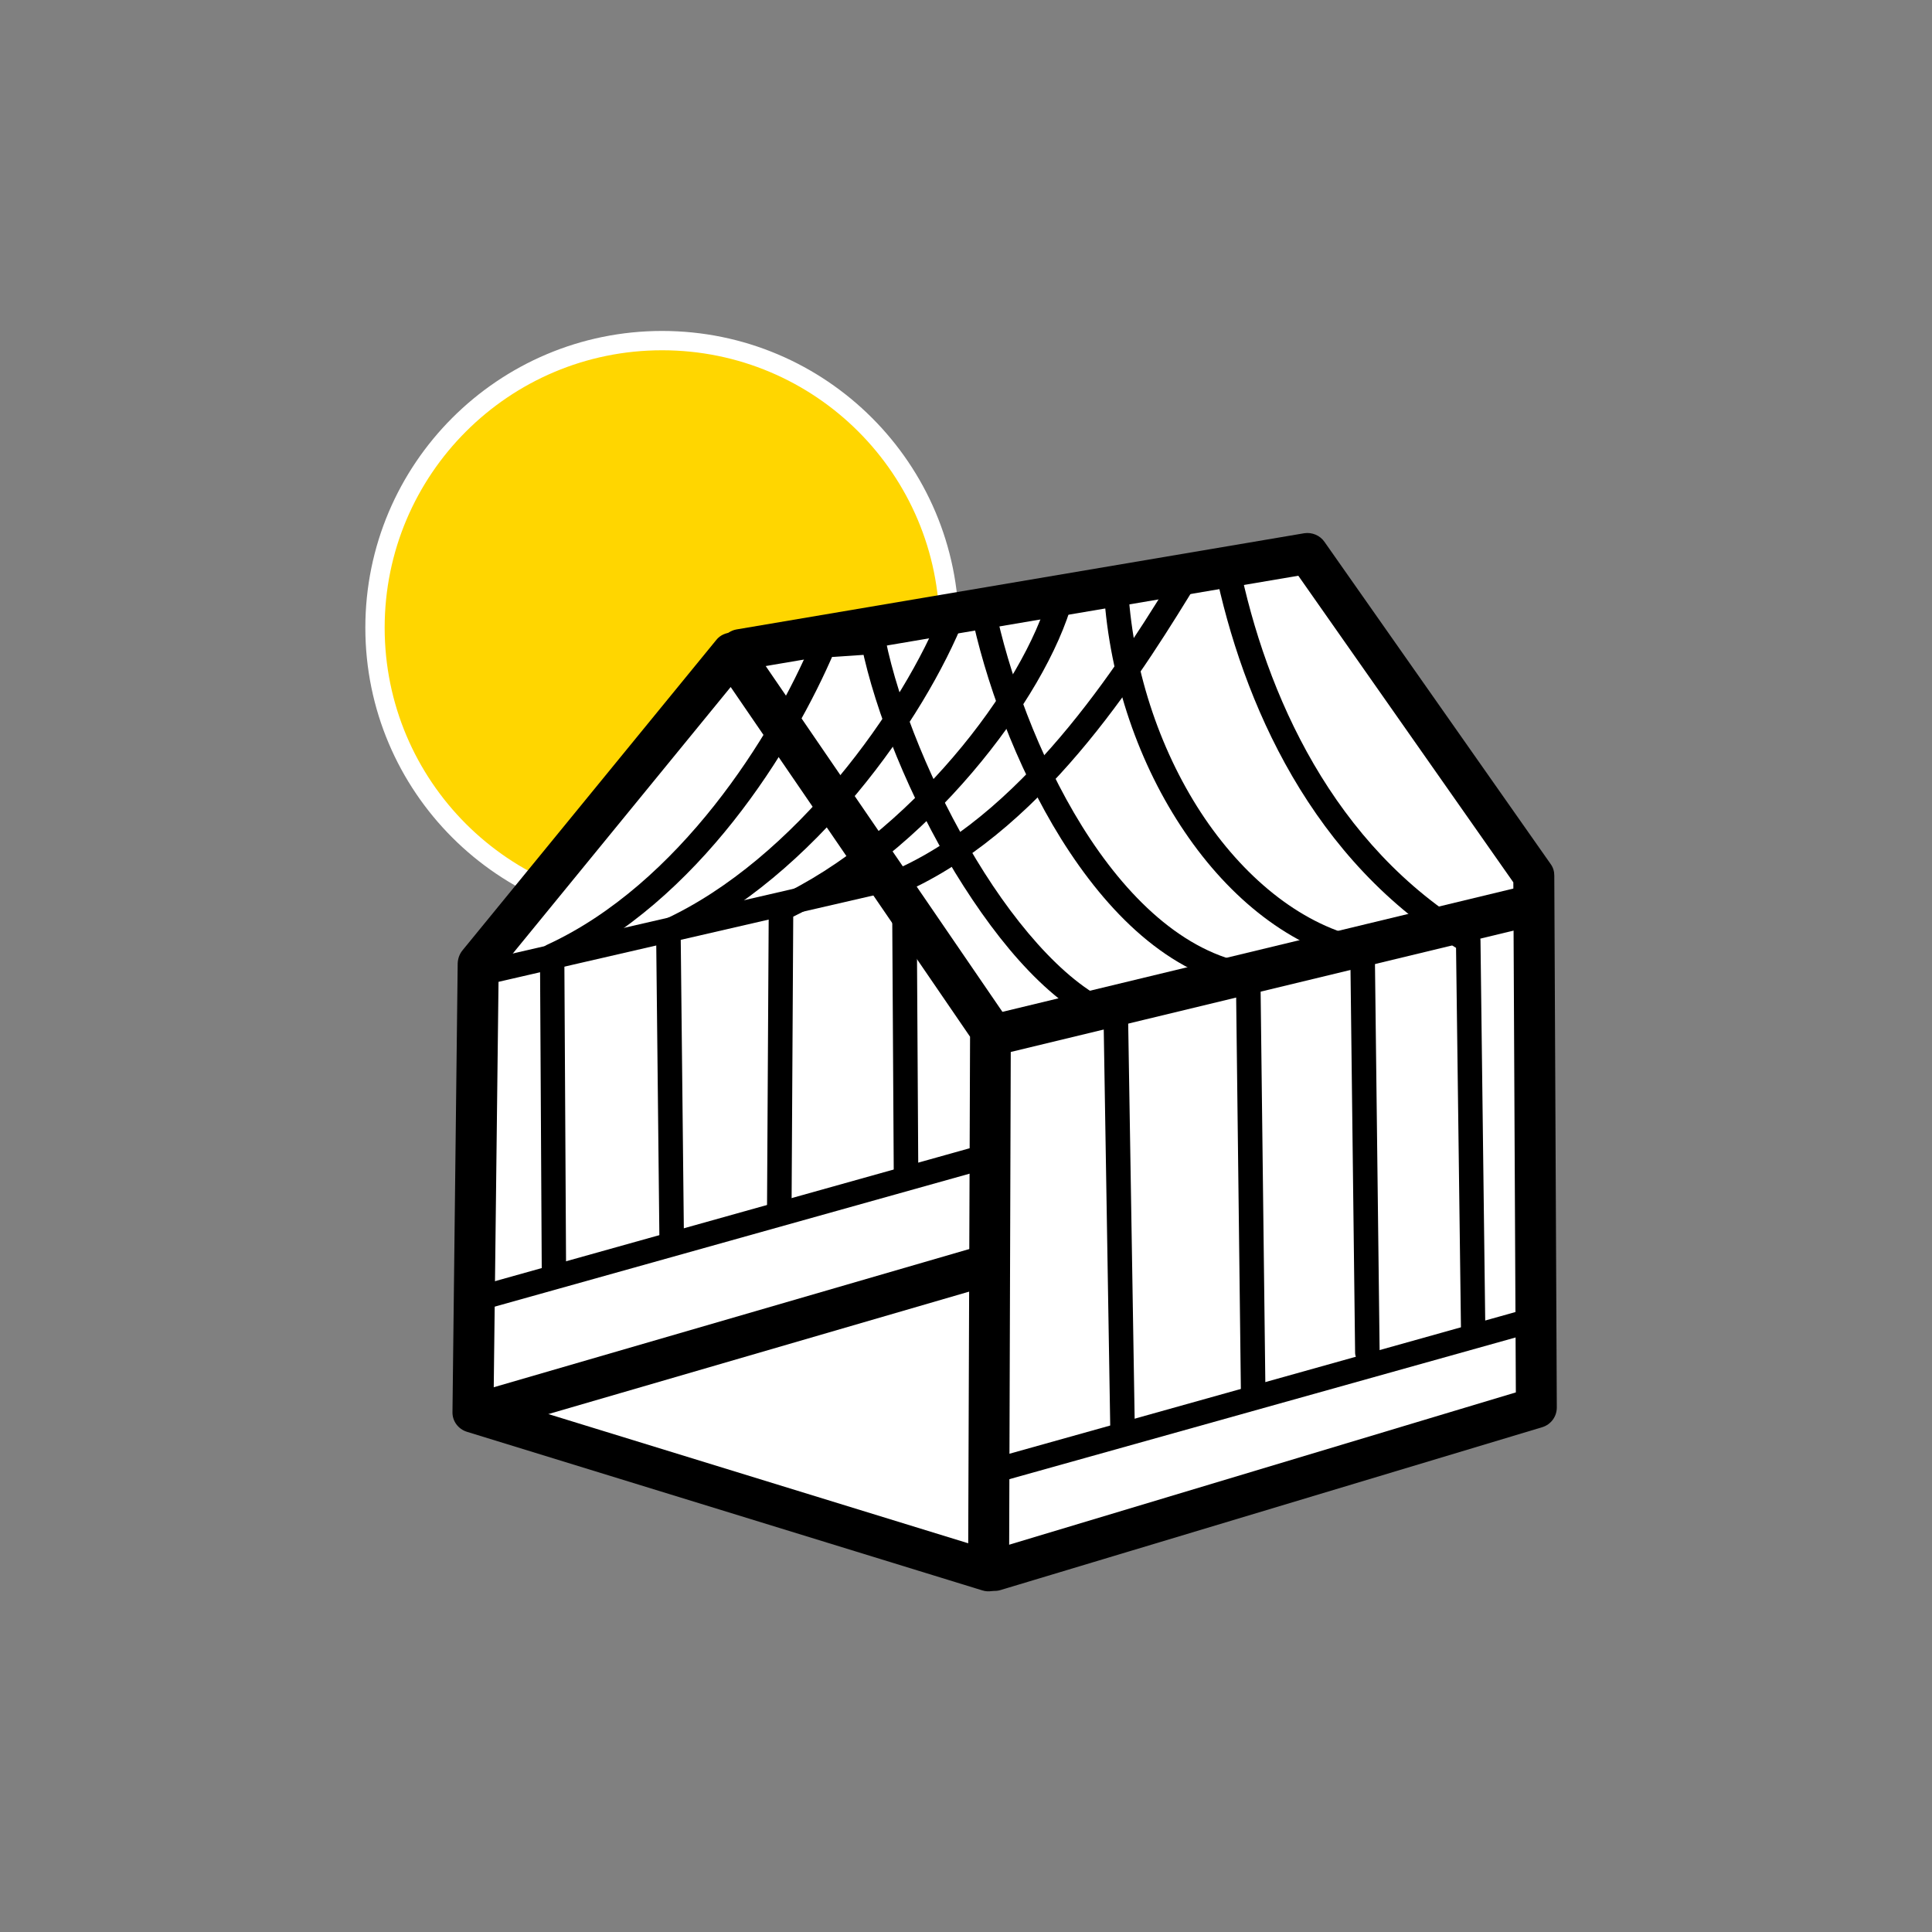 <?xml version="1.0" encoding="utf-8"?>
<!-- Generator: Adobe Illustrator 23.0.1, SVG Export Plug-In . SVG Version: 6.00 Build 0)  -->
<svg version="1.1" id="Layer_1" xmlns="http://www.w3.org/2000/svg" xmlns:xlink="http://www.w3.org/1999/xlink" x="0px" y="0px"
	 viewBox="0 0 100 100" style="enable-background:new 0 0 100 100;" xml:space="preserve">
<rect x="0" y="0" width="100" height="100" fill="#808080" stroke="none"/>
<style type="text/css">
	.st0{fill:#FFD600;}
	.st1{fill:none;stroke:#FFFFFF;stroke-miterlimit:10;}
	.st2{fill:#FFFFFF;}
</style>
<g>
	<path class="st0" d="M49.13,32.49c0,8.21-6.65,14.86-14.86,14.86c-8.2,0-14.86-6.65-14.86-14.86c0-8.21,6.66-14.86,14.86-14.86
		C42.48,17.63,49.13,24.28,49.13,32.49"/>
	<path class="st1" d="M49.13,32.49c0,8.21-6.65,14.86-14.86,14.86c-8.2,0-14.86-6.65-14.86-14.86c0-8.21,6.66-14.86,14.86-14.86
		C42.48,17.63,49.13,24.28,49.13,32.49z"/>
	<polygon class="st2" points="50.74,81.29 78.78,72.86 78.65,45.34 66.94,28.65 37.56,33.63 	"/>
	<polygon class="st2" points="51.17,81.31 24.48,73.1 24.76,49.87 37.89,33.8 51.27,53.33 	"/>
	<path d="M51.17,81.31l0.31-1.01l-25.93-7.98l0.26-22.07l12.01-14.69l12.39,18.1l-0.1,27.65L51.17,81.31l0.31-1.01L51.17,81.31
		l1.06,0l0.09-27.98c0-0.22-0.06-0.42-0.19-0.6L38.76,33.2c-0.19-0.27-0.5-0.45-0.83-0.46c-0.33-0.01-0.66,0.13-0.86,0.39
		L23.93,49.2c-0.15,0.19-0.23,0.42-0.24,0.66l-0.27,23.23c-0.01,0.47,0.3,0.88,0.75,1.02l26.68,8.21c0.32,0.1,0.67,0.04,0.94-0.16
		c0.27-0.2,0.43-0.51,0.43-0.85L51.17,81.31z"/>
	<path d="M51.79,82.3l28.04-8.43c0.45-0.14,0.75-0.55,0.75-1.02l-0.13-27.53c0-0.22-0.06-0.42-0.19-0.6L68.55,28.04
		c-0.23-0.33-0.64-0.5-1.04-0.44l-29.39,4.98c-0.57,0.1-0.96,0.65-0.86,1.22c0.09,0.58,0.64,0.97,1.22,0.87l28.72-4.87l11.13,15.87
		l0.13,26.4l-27.28,8.2c-0.56,0.17-0.88,0.76-0.71,1.32C50.64,82.15,51.24,82.47,51.79,82.3"/>
	<polyline points="50.74,54.83 79.74,47.83 79.25,45.77 50.24,52.77 	"/>
	<path d="M76.88,68.8l-0.25-20.11c0-0.22-0.12-0.42-0.31-0.54c-7.32-4.36-10.8-12.23-12.19-19.02l-0.29-0.42l-0.5-0.07l-2.01,0.52
		l-0.39,0.28c-2.6,4.28-7.58,12.36-14.4,15.49c-0.23,0.1-0.37,0.33-0.37,0.58l0.09,15.13c0,0.35,0.29,0.63,0.64,0.63
		c0.35,0,0.63-0.29,0.63-0.64l-0.09-15.13l-0.63,0l0.26,0.57c7.33-3.41,12.32-11.7,14.95-15.98l-0.54-0.33l0.16,0.62l2.01-0.52
		l-0.16-0.61l-0.62,0.13c1.44,6.99,5.03,15.22,12.79,19.86l0.33-0.55l-0.63,0.01l0.26,20.11c0,0.35,0.29,0.63,0.64,0.63
		C76.6,69.44,76.88,69.15,76.88,68.8"/>
	<path d="M29.3,65.62L29.21,49.5l-0.63,0l0.26,0.57c7.32-3.4,12.2-11.29,14.38-16.42l-0.58-0.25l0.04,0.63l2.57-0.17l-0.05-0.63
		l-0.62,0.13c0.73,3.55,2.54,7.98,4.86,11.81c2.34,3.82,5.13,7.05,8.11,8.11l0.21-0.6l-0.64,0.01l0.35,21.43
		c0,0.35,0.3,0.63,0.65,0.62c0.35,0,0.63-0.3,0.62-0.65l-0.35-21.43c0-0.27-0.17-0.5-0.42-0.59c-2.43-0.82-5.2-3.87-7.44-7.58
		c-2.25-3.7-4.02-8.05-4.7-11.41c-0.06-0.31-0.35-0.53-0.67-0.5l-2.56,0.17c-0.24,0.02-0.45,0.17-0.55,0.39
		c-2.07,4.95-6.91,12.62-13.73,15.76c-0.23,0.1-0.37,0.33-0.37,0.58l0.09,16.12c0,0.35,0.29,0.63,0.63,0.63
		C29.02,66.26,29.31,65.97,29.3,65.62"/>
	<path d="M35.4,64.05l-0.17-15.88l-0.63,0.01l0.26,0.58c7.31-3.4,12.99-11.52,15.09-16.82l-0.59-0.23l0.1,0.63l1.5-0.24l-0.1-0.63
		l-0.62,0.13c0.72,3.52,2.31,8.01,4.69,11.83c2.38,3.8,5.55,6.99,9.57,7.7l0.11-0.62l-0.64,0.01l0.26,21.61
		c0,0.35,0.29,0.63,0.64,0.63c0.35,0,0.63-0.29,0.63-0.64l-0.26-21.61c0-0.31-0.22-0.57-0.52-0.62c-3.45-0.58-6.43-3.46-8.71-7.12
		c-2.27-3.65-3.83-8.03-4.52-11.41c-0.07-0.33-0.38-0.55-0.72-0.5l-1.5,0.24c-0.22,0.03-0.41,0.19-0.5,0.39
		c-1.96,5.02-7.6,13-14.44,16.13c-0.23,0.1-0.37,0.33-0.37,0.58l0.17,15.88c0.01,0.35,0.29,0.63,0.64,0.63
		C35.13,64.69,35.41,64.4,35.4,64.05"/>
	<path d="M40.97,62.74l0.09-15.7l-0.63,0l0.26,0.58c3.65-1.69,7-4.55,9.62-7.62c2.62-3.07,4.52-6.34,5.23-8.95l-0.62-0.16l0.07,0.63
		l2.85-0.29l-0.06-0.63l-0.64,0.04c0.29,4.57,1.83,8.96,4.18,12.42c2.34,3.46,5.51,6.01,9.08,6.77l0.13-0.62l-0.64,0.01l0.25,20.79
		c0,0.35,0.29,0.63,0.64,0.63c0.36,0,0.63-0.29,0.63-0.65l-0.25-20.79c0-0.3-0.22-0.55-0.51-0.61c-3.14-0.66-6.07-2.97-8.29-6.23
		c-2.21-3.26-3.69-7.46-3.96-11.79l-0.22-0.45l-0.48-0.15l-2.85,0.29c-0.26,0.03-0.48,0.21-0.55,0.47c-0.62,2.32-2.43,5.5-4.96,8.45
		c-2.53,2.96-5.77,5.71-9.19,7.29c-0.22,0.1-0.36,0.33-0.36,0.57l-0.09,15.7c0,0.35,0.28,0.64,0.63,0.64
		C40.69,63.37,40.97,63.09,40.97,62.74"/>
	<path d="M78.98,67.76l-27.14,7.6c-0.34,0.1-0.54,0.45-0.44,0.78c0.09,0.34,0.44,0.53,0.78,0.44l27.15-7.6
		c0.34-0.1,0.53-0.45,0.44-0.78C79.67,67.86,79.32,67.66,78.98,67.76"/>
	<path d="M51.45,59.08l-27.14,7.6c-0.34,0.1-0.54,0.45-0.44,0.78c0.09,0.34,0.44,0.53,0.78,0.44l27.14-7.6
		c0.34-0.09,0.53-0.44,0.44-0.78C52.13,59.18,51.79,58.98,51.45,59.08"/>
	<path d="M46.21,44.82l-21.48,4.95c-0.34,0.08-0.56,0.42-0.48,0.76c0.08,0.34,0.42,0.55,0.77,0.47l21.48-4.95
		c0.34-0.08,0.55-0.42,0.47-0.76C46.89,44.95,46.55,44.74,46.21,44.82"/>
	<polyline points="50.72,64.49 24.57,72.09 25.16,74.13 51.31,66.52 	"/>
</g>
</svg>
